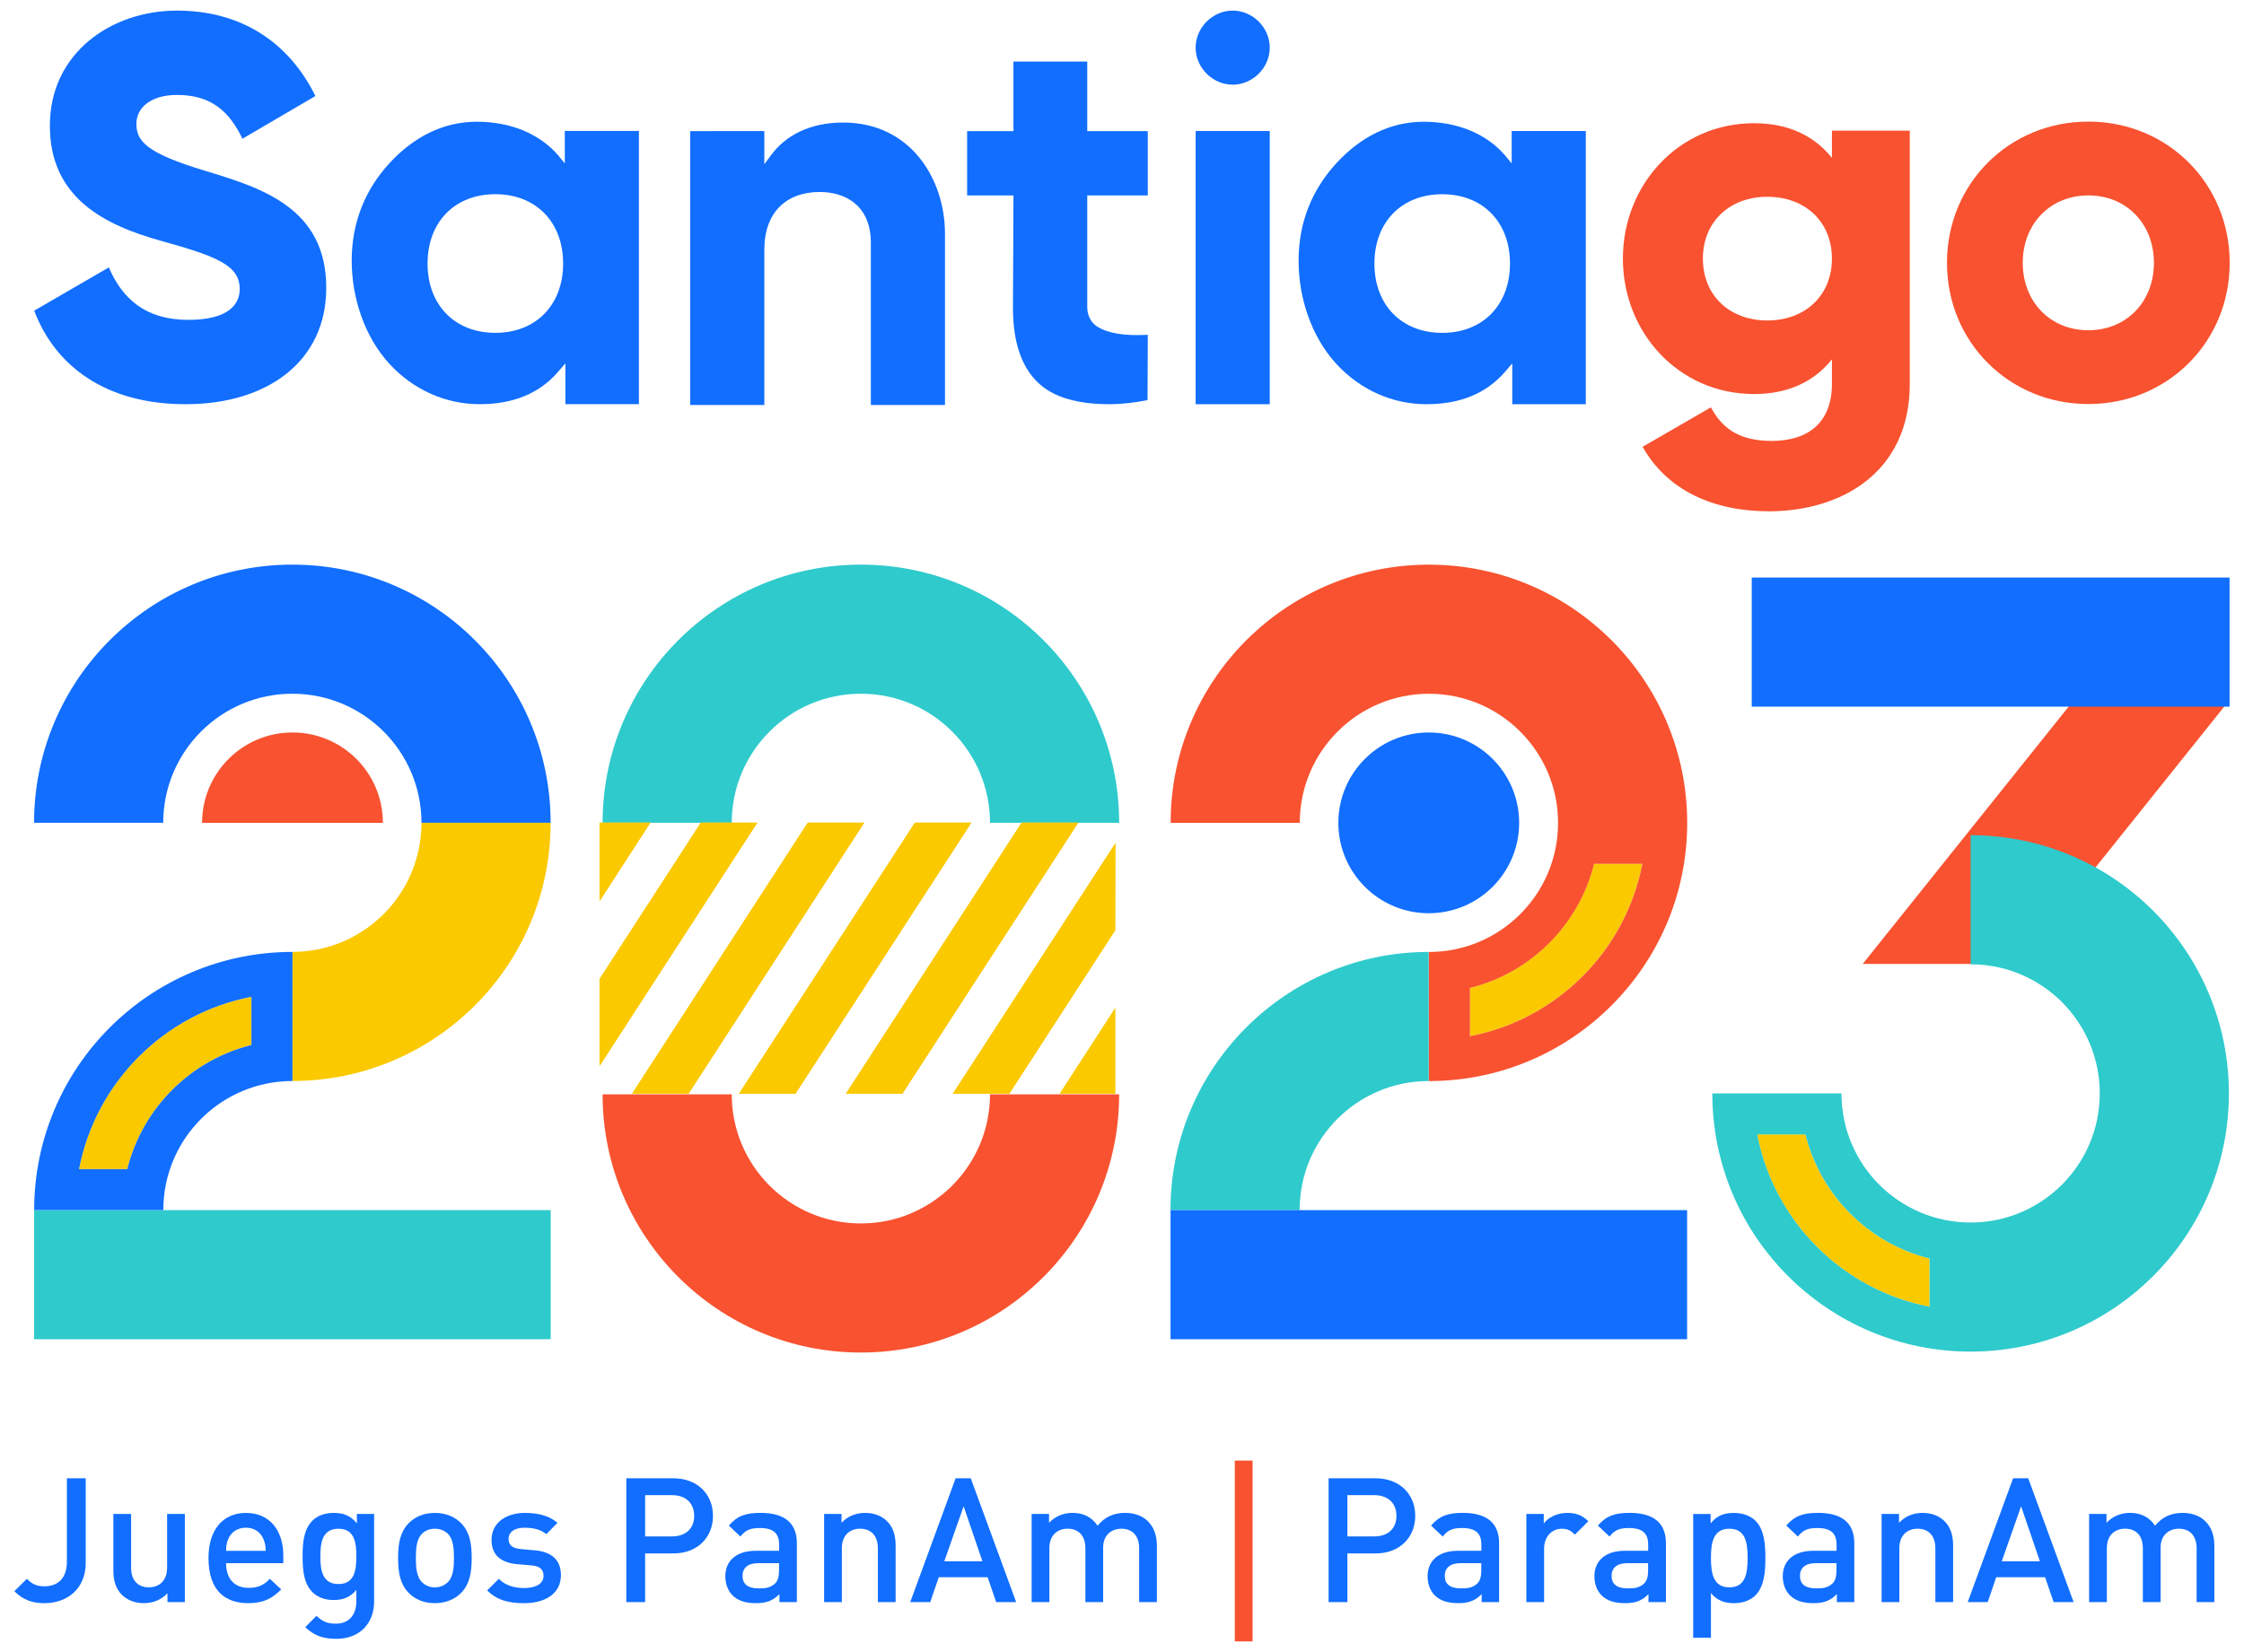 <?xml version="1.0" encoding="UTF-8"?> <!-- Generator: Adobe Illustrator 24.0.2, SVG Export Plug-In . SVG Version: 6.00 Build 0) --> <svg xmlns="http://www.w3.org/2000/svg" xmlns:cc="http://creativecommons.org/ns#" xmlns:dc="http://purl.org/dc/elements/1.1/" xmlns:rdf="http://www.w3.org/1999/02/22-rdf-syntax-ns#" width="300" height="220.91" viewBox="0 0 300 220.91" xml:space="preserve"> <style type="text/css"> .st0{fill:#F85230;} .st1{fill:#116EFF;} .st2{fill:#FBC900;} .st3{fill:#2FCACC;} </style> <path class="st0" d="m279.19 44.163c-5.082 0-8.768-3.793-8.768-9.016 0-5.225 3.688-9.016 8.768-9.016 5.08 0 8.768 3.793 8.768 9.016s-3.686 9.016-8.768 9.016m0-27.902c-10.597 0-18.898 8.296-18.898 18.886s8.3 18.886 18.898 18.886c10.597 0 18.898-8.296 18.898-18.886s-8.3-18.886-18.898-18.886" fill="#f85230" stroke-width=".234"></path><g transform="matrix(.234 0 0 .234 4.572 -4.964)" fill="#116eff"> <path class="st1" d="m684.73 27.27c-11.48 0-21.17 9.7-21.17 21.17s9.7 21.17 21.17 21.17 21.17-9.7 21.17-21.17-9.7-21.17-21.17-21.17"></path> <rect class="st1" x="663.56" y="96.08" width="42.34" height="156.14"></rect> <path class="st1" d="m263.46 132.19c23.16 0 38.73 15.93 38.73 39.62 0 23.7-15.56 39.62-38.73 39.62-23.16 0-38.72-15.92-38.72-39.62-0.01-23.7 15.55-39.62 38.72-39.62m-82.06 37.97c0 21.83 7.66 43.83 21.49 58.92 13.66 14.91 32.19 23.12 51.56 23.12 19.32 0 34.16-6.18 44.76-18.38l4.26-4.96v23.34h42.01v-156.14h-42.34v18.53l-3.93-4.77c-10.6-12.2-27.04-19.04-46.36-19.04-19.37 0-36.3 8.87-49.96 23.78-13.83 15.08-21.49 33.76-21.49 55.6"></path> <path class="st1" d="m448.89 130.93c13.81 0 29.11 7.13 29.11 29.11v92.63h42.35v-97.92c0-31.01-19.46-63.51-58.22-63.51-18.81 0-32.87 7.28-41.29 18.82l-3.7 5v-18.93l-42.34 0.01v156.53h42.34v-88.7c-0.01-21.3 12.42-33.04 31.75-33.04"></path> <path class="st1" d="m574.25 240.58c8.38 7.57 21.56 11.64 40.31 11.64 6.5 0 14.46-0.93 21.52-2.36l0.14-37.31c-13.87 0.75-22.9-0.99-28.72-4.57-3.95-2.43-5.86-6.71-5.86-11.33v-63.75h34.58v-36.74h-34.58v-39.78h-42.17v39.78h-26.47v36.74h26.47l-0.28 64.45c0.01 21.03 5.74 34.81 15.06 43.23"></path> <path class="st1" d="m804.43 132.21c23.16 0 38.73 15.93 38.73 39.62 0 23.7-15.56 39.62-38.73 39.62-23.16 0-38.73-15.92-38.73-39.62 0-23.69 15.57-39.62 38.73-39.62m-82.05 37.97c0 21.83 7.65 43.83 21.49 58.92 13.66 14.91 32.19 23.12 51.56 23.12 19.32 0 34.16-6.18 44.76-18.38l4.26-4.96v23.34h42.01v-156.14h-42.34v18.53l-3.93-4.77c-10.6-12.2-27.04-19.04-46.36-19.04-19.37 0-36.3 8.87-49.96 23.78-13.84 15.09-21.49 33.77-21.49 55.6"></path> <path class="st1" d="m86.52 252.22c46.97 0 80.34-24.72 80.34-66.43 0-45.73-36.77-57.17-69.53-67.06-33.68-10.2-38.94-16.99-38.94-26.88 0-8.65 7.73-16.38 23.18-16.38 19.77 0 29.97 9.58 37.39 25.03l41.71-24.41c-15.76-31.83-43.57-48.82-79.1-48.82-37.39 0-72.62 24.1-72.62 65.81 0 41.41 31.52 56.86 63.65 65.82 32.44 8.96 44.81 14.21 44.81 27.5 0 8.34-5.87 17.61-29.36 17.61-24.41 0-37.69-12.05-45.42-29.97l-42.63 24.72c12.05 31.83 41.09 53.46 86.52 53.46"></path> </g><path class="st0" d="m244.91 34.586c0-4.918-3.564-8.27-8.626-8.27-5.061 0-8.626 3.352-8.626 8.27 0 4.921 3.564 8.27 8.626 8.27 5.059 0 8.626-3.352 8.626-8.27m10.408-17.111v33.863c0 11.977-9.339 17.038-18.82 17.038-7.414 0-13.616-2.781-16.895-8.626l9.126-5.276c1.354 2.495 3.422 4.49 8.127 4.49 4.991 0 8.055-2.566 8.055-7.627v-3.279c-2.353 2.924-5.774 4.633-10.408 4.633-10.122 0-17.539-8.268-17.539-18.107 0-9.837 7.416-18.107 17.539-18.107 4.633 0 8.057 1.71 10.408 4.633v-3.637z" fill="#f85230" stroke-width=".234"></path><g transform="matrix(.236 0 0 .236 1.474 116.33)" fill="#116eff"> <path class="st1" d="m18.94 415.51c-7.19 0-12.22-1.97-17.05-6.8l7.1-7c2.46 2.46 4.83 4.24 9.95 4.24 7.88 0 12.71-4.83 12.71-13.99v-47.21h10.65v47.99c0 14.59-10.45 22.77-23.36 22.77z"></path> <path class="st1" d="m88.62 414.91v-5.03c-3.45 3.75-8.28 5.62-13.3 5.62-5.12 0-9.36-1.68-12.32-4.54-3.84-3.74-5.03-8.47-5.03-14.09v-31.93h10.05v30.45c0 7.78 4.43 11.14 10.05 11.14s10.35-3.45 10.35-11.14v-30.45h10.05v49.96h-9.85z"></path> <path class="st1" d="m121.82 392.84c0 8.57 4.53 13.99 12.71 13.99 5.62 0 8.57-1.58 12.12-5.12l6.4 6.01c-5.12 5.12-9.95 7.78-18.72 7.78-12.52 0-22.47-6.6-22.47-25.62 0-16.16 8.37-25.52 21.19-25.52 13.4 0 21.19 9.86 21.19 24.05v4.43zm21.09-13.8c-1.58-3.75-5.12-6.31-9.86-6.31-4.73 0-8.38 2.56-9.95 6.31-0.98 2.27-1.18 3.74-1.28 6.8h22.47c-0.1-3.05-0.4-4.53-1.38-6.8z"></path> <path class="st1" d="m184.29 435.71c-7.59 0-12.42-1.77-17.64-6.6l6.4-6.41c3.15 2.96 5.91 4.43 10.84 4.43 8.47 0 11.73-6.01 11.73-12.71v-6.41c-3.65 4.34-7.78 5.72-12.91 5.72-5.03 0-9.16-1.68-11.92-4.43-4.83-4.83-5.62-11.83-5.62-20.3s0.79-15.47 5.62-20.3c2.76-2.76 7-4.34 12.02-4.34 5.32 0 9.36 1.38 13.11 5.91v-5.32h9.76v49.67c0 12.22-8.08 21.09-21.39 21.09zm1.19-62.38c-9.07 0-10.25 7.78-10.25 15.67 0 7.88 1.18 15.67 10.25 15.67s10.15-7.78 10.15-15.67-1.09-15.67-10.15-15.67z"></path> <path class="st1" d="m255.05 409.59c-3.25 3.35-8.18 5.91-14.98 5.91s-11.63-2.56-14.88-5.91c-4.73-4.93-5.91-11.23-5.91-19.71 0-8.38 1.18-14.68 5.91-19.61 3.25-3.35 8.08-5.91 14.88-5.91s11.73 2.56 14.98 5.91c4.73 4.93 5.91 11.23 5.91 19.61 0 8.48-1.18 14.78-5.91 19.71zm-7.59-33.4c-1.87-1.87-4.44-2.86-7.39-2.86s-5.42 0.99-7.29 2.86c-3.05 3.05-3.45 8.28-3.45 13.7s0.39 10.64 3.45 13.7c1.87 1.87 4.34 2.96 7.29 2.96s5.52-1.08 7.39-2.96c3.05-3.05 3.45-8.28 3.45-13.7 0-5.43-0.39-10.65-3.45-13.7z"></path> <path class="st1" d="m290.72 415.51c-8.18 0-15.08-1.38-20.99-7.2l6.6-6.6c4.04 4.14 9.46 5.22 14.39 5.22 6.11 0 10.94-2.17 10.94-6.9 0-3.35-1.87-5.52-6.7-5.91l-7.98-0.69c-9.36-0.79-14.78-5.03-14.78-13.8 0-9.75 8.38-15.27 18.82-15.27 7.49 0 13.9 1.58 18.53 5.62l-6.31 6.41c-3.15-2.66-7.59-3.64-12.32-3.64-6.01 0-9.07 2.66-9.07 6.41 0 2.96 1.58 5.22 6.9 5.71l7.88 0.69c9.36 0.79 14.88 5.22 14.88 14.09 0 10.43-8.87 15.86-20.79 15.86z"></path> <path class="st1" d="m375.17 387.32h-15.97v27.59h-10.64v-70.17h26.61c13.7 0 22.47 9.07 22.47 21.29s-8.77 21.29-22.47 21.29zm-0.59-33.01h-15.38v23.36h15.37c7.39 0 12.42-4.24 12.42-11.63s-5.02-11.73-12.41-11.73z"></path> <path class="st1" d="m435.28 414.91v-4.53c-3.65 3.65-7.1 5.12-13.3 5.12-6.21 0-10.35-1.48-13.4-4.54-2.56-2.66-3.94-6.5-3.94-10.74 0-8.37 5.82-14.39 17.25-14.39h13.21v-3.55c0-6.31-3.15-9.36-10.94-9.36-5.52 0-8.18 1.28-10.94 4.83l-6.6-6.21c4.73-5.52 9.66-7.2 17.94-7.2 13.7 0 20.6 5.81 20.6 17.15v33.41h-9.88zm-0.2-22.07h-11.73c-5.91 0-8.97 2.66-8.97 7.19 0 4.54 2.86 7.1 9.16 7.1 3.84 0 6.7-0.3 9.36-2.86 1.48-1.48 2.17-3.84 2.17-7.39v-4.04z"></path> <path class="st1" d="m491.05 414.91v-30.45c0-7.78-4.44-11.14-10.05-11.14-5.62 0-10.35 3.45-10.35 11.14v30.45h-10.05v-49.96h9.86v5.02c3.45-3.74 8.28-5.62 13.3-5.62 5.12 0 9.36 1.68 12.32 4.53 3.84 3.75 5.03 8.48 5.03 14.09v31.93h-10.06z"></path> <path class="st1" d="m558.06 414.91-4.83-14.09h-27.69l-4.83 14.09h-11.33l25.72-70.17h8.57l25.72 70.17zm-18.43-54.3-10.94 31.14h21.58z"></path> <path class="st1" d="m639.06 414.91v-30.45c0-7.78-4.43-11.14-10.05-11.14-5.42 0-10.35 3.45-10.35 10.64v30.94h-10.05v-30.45c0-7.78-4.44-11.14-10.05-11.14s-10.35 3.45-10.35 11.14v30.45h-10.05v-49.96h9.86v5.02c3.35-3.64 8.28-5.62 13.3-5.62 6.21 0 11.04 2.46 14.19 7.29 4.04-4.93 9.07-7.29 15.67-7.29 5.12 0 9.66 1.68 12.61 4.53 3.84 3.75 5.32 8.48 5.32 14.09v31.93h-10.05z"></path> </g><path class="st0" d="m165.08 219.5v-24.179h2.377v24.181h-2.377z" fill="#f85230" stroke-width=".236"></path><g transform="matrix(.236 0 0 .236 1.474 116.33)" fill="#116eff"> <path class="st1" d="m772.98 387.32h-15.96v27.59h-10.64v-70.17h26.61c13.7 0 22.47 9.07 22.47 21.29-0.01 12.22-8.78 21.29-22.48 21.29zm-0.59-33.01h-15.37v23.36h15.37c7.39 0 12.42-4.24 12.42-11.63s-5.03-11.73-12.42-11.73z"></path> <path class="st1" d="m833.09 414.91v-4.53c-3.65 3.65-7.1 5.12-13.3 5.12-6.21 0-10.35-1.48-13.4-4.54-2.56-2.66-3.94-6.5-3.94-10.74 0-8.37 5.82-14.39 17.25-14.39h13.21v-3.55c0-6.31-3.15-9.36-10.94-9.36-5.52 0-8.18 1.28-10.94 4.83l-6.6-6.21c4.73-5.52 9.66-7.2 17.94-7.2 13.7 0 20.6 5.81 20.6 17.15v33.41h-9.88zm-0.2-22.07h-11.73c-5.91 0-8.97 2.66-8.97 7.19 0 4.54 2.86 7.1 9.16 7.1 3.84 0 6.7-0.3 9.36-2.86 1.48-1.48 2.17-3.84 2.17-7.39v-4.04z"></path> <path class="st1" d="m885.9 376.68c-2.27-2.27-4.04-3.35-7.49-3.35-5.42 0-9.95 4.34-9.95 11.23v30.35h-10.05v-49.96h9.86v5.42c2.56-3.55 7.69-6.01 13.3-6.01 4.83 0 8.48 1.28 11.93 4.73z"></path> <path class="st1" d="m927.59 414.91v-4.53c-3.65 3.65-7.1 5.12-13.3 5.12s-10.35-1.48-13.4-4.54c-2.56-2.66-3.94-6.5-3.94-10.74 0-8.37 5.82-14.39 17.25-14.39h13.21v-3.55c0-6.31-3.15-9.36-10.94-9.36-5.52 0-8.18 1.28-10.94 4.83l-6.6-6.21c4.73-5.52 9.66-7.2 17.94-7.2 13.7 0 20.6 5.81 20.6 17.15v33.41h-9.88zm-0.2-22.07h-11.73c-5.91 0-8.97 2.66-8.97 7.19 0 4.54 2.86 7.1 9.16 7.1 3.84 0 6.7-0.3 9.36-2.86 1.48-1.48 2.17-3.84 2.17-7.39v-4.04z"></path> <path class="st1" d="m988.19 411.07c-2.76 2.76-7.1 4.44-12.12 4.44-5.32 0-9.46-1.38-13.1-5.72v25.33h-10.05v-70.16h9.86v5.32c3.74-4.53 7.78-5.91 13.2-5.91 5.03 0 9.46 1.68 12.22 4.43 5.02 5.03 5.62 13.5 5.62 21.09s-0.61 16.16-5.63 21.18zm-14.78-37.74c-9.07 0-10.44 7.69-10.44 16.56s1.38 16.65 10.44 16.65 10.35-7.78 10.35-16.65-1.29-16.56-10.35-16.56z"></path> <path class="st1" d="m1034.3 414.91v-4.53c-3.65 3.65-7.1 5.12-13.3 5.12-6.21 0-10.35-1.48-13.4-4.54-2.56-2.66-3.94-6.5-3.94-10.74 0-8.37 5.82-14.39 17.25-14.39h13.21v-3.55c0-6.31-3.15-9.36-10.94-9.36-5.52 0-8.18 1.28-10.94 4.83l-6.6-6.21c4.73-5.52 9.66-7.2 17.94-7.2 13.7 0 20.6 5.81 20.6 17.15v33.41h-9.88zm-0.2-22.07h-11.73c-5.91 0-8.97 2.66-8.97 7.19 0 4.54 2.86 7.1 9.16 7.1 3.84 0 6.7-0.3 9.36-2.86 1.48-1.48 2.17-3.84 2.17-7.39v-4.04z"></path> <path class="st1" d="m1090.1 414.91v-30.45c0-7.78-4.44-11.14-10.05-11.14s-10.35 3.45-10.35 11.14v30.45h-10.05v-49.96h9.86v5.02c3.45-3.74 8.28-5.62 13.3-5.62 5.12 0 9.36 1.68 12.32 4.53 3.84 3.75 5.03 8.48 5.03 14.09v31.93h-10.06z"></path> <path class="st1" d="m1157.1 414.91-4.83-14.09h-27.69l-4.83 14.09h-11.33l25.72-70.17h8.57l25.72 70.17zm-18.43-54.3-10.94 31.14h21.58z"></path> <path class="st1" d="m1238.1 414.91v-30.45c0-7.78-4.43-11.14-10.05-11.14-5.42 0-10.35 3.45-10.35 10.64v30.94h-10.05v-30.45c0-7.78-4.44-11.14-10.05-11.14-5.62 0-10.35 3.45-10.35 11.14v30.45h-10.05v-49.96h9.86v5.02c3.35-3.64 8.28-5.62 13.3-5.62 6.21 0 11.04 2.46 14.19 7.29 4.04-4.93 9.07-7.29 15.67-7.29 5.13 0 9.66 1.68 12.61 4.53 3.84 3.75 5.32 8.48 5.32 14.09v31.93h-10.05z"></path> </g><g stroke-width=".253"><path class="st0" d="m51.189 110.04c0-6.676-5.41-12.086-12.086-12.086-6.676 0-12.086 5.41-12.086 12.086z" fill="#f85230"></path><path class="st1" d="m39.083 92.771c9.535 0 17.265 7.729 17.265 17.265h17.265c0-19.07-15.459-34.529-34.529-34.529s-34.529 15.459-34.529 34.529h17.265c0-9.535 7.729-17.265 17.265-17.265z" fill="#116eff"></path><path class="st2" d="m39.083 144.56c19.07 0 34.529-15.459 34.529-34.529h-17.265c0 9.535-7.729 17.265-17.265 17.265z" fill="#fbc900"></path><path class="st2" d="m33.613 139.75v-6.45c-11.63 2.229-20.818 11.417-23.047 23.047h6.45c2.023-8.145 8.449-14.573 16.596-16.596z" fill="#fbc900"></path><rect class="st3" x="4.564" y="161.83" width="69.059" height="17.265" fill="#2fcacc"></rect></g><polygon class="st0" transform="matrix(.253 0 0 .253 -327.08 75.506)" points="2386.2 74.71 2277.1 211.06 2359.3 211.06 2468.4 74.71" fill="#f85230"></polygon><g stroke-width=".253"><rect class="st1" x="234.19" y="77.233" width="63.88" height="17.265" fill="#116eff"></rect><path class="st3" d="m115.09 92.771c9.535 0 17.265 7.729 17.265 17.265h17.265c0-19.07-15.459-34.529-34.529-34.529-19.07 0-34.529 15.459-34.529 34.529h17.265c-0.003-9.535 7.729-17.265 17.265-17.265z" fill="#2fcacc"></path><path class="st0" d="m115.09 163.61c-9.535 0-17.265-7.729-17.265-17.265h-17.265c0 19.07 15.459 34.529 34.529 34.529 19.07 0 34.529-15.459 34.529-34.529h-17.265c0 9.535-7.729 17.265-17.265 17.265z" fill="#f85230"></path></g><g transform="matrix(.253 0 0 .253 -327.08 75.506)" fill="#fbc900"> <polygon class="st2" points="1826.2 279.7 1882.2 193.28 1882.3 146.99 1796.2 279.7"></polygon> <polygon class="st2" points="1626.7 279.7 1656.7 279.7 1749.6 136.34 1719.6 136.34"></polygon> <polygon class="st2" points="1609.6 218.91 1609.6 265.18 1693.1 136.34 1663.1 136.34"></polygon> <polygon class="st2" points="1713.2 279.7 1806.2 136.34 1776.2 136.34 1683.2 279.7"></polygon> <polygon class="st2" points="1769.7 279.7 1862.7 136.34 1832.6 136.34 1739.7 279.7"></polygon> <polygon class="st2" points="1609.6 178.05 1636.6 136.34 1609.6 136.34"></polygon> <polygon class="st2" points="1882.2 234.17 1852.7 279.7 1882.2 279.7"></polygon> </g><g stroke-width=".253"><path class="st2" d="m213.1 115.52c-2.023 8.147-8.451 14.575-16.596 16.599v6.45c11.63-2.229 20.818-11.417 23.047-23.047h-6.45z" fill="#fbc900"></path><path class="st3" d="m191.01 127.3c-19.07 0-34.529 15.459-34.529 34.529h17.265c0-9.535 7.729-17.265 17.265-17.265z" fill="#2fcacc"></path><rect class="st1" x="156.49" y="161.83" width="69.059" height="17.265" fill="#116eff"></rect><circle class="st1" cx="191.01" cy="110.04" r="12.086" fill="#116eff"></circle><path class="st2" d="m241.36 151.7h-6.45c2.229 11.63 11.417 20.818 23.049 23.047v-6.45c-8.147-2.021-14.575-8.449-16.599-16.596z" fill="#fbc900"></path><path class="st3" d="m263.45 111.69v17.265c9.535 0 17.265 7.729 17.265 17.265s-7.729 17.265-17.265 17.265-17.265-7.729-17.265-17.265h-17.265c0 19.07 15.459 34.529 34.529 34.529s34.529-15.459 34.529-34.529c0-19.068-15.459-34.527-34.529-34.529zm-5.481 63.059c-11.63-2.229-20.818-11.417-23.049-23.047h6.45c2.023 8.147 8.451 14.573 16.599 16.596z" fill="#2fcacc"></path><path class="st0" d="m225.56 110.04c0-19.07-15.459-34.529-34.529-34.529s-34.529 15.459-34.529 34.529h17.265c0-9.535 7.729-17.265 17.265-17.265s17.265 7.729 17.265 17.265-7.729 17.265-17.265 17.265v17.265c19.07 0 34.529-15.459 34.529-34.529zm-29.046 28.53v-6.45c8.147-2.024 14.575-8.451 16.596-16.599h6.45c-2.229 11.632-11.417 20.821-23.047 23.049z" fill="#f85230"></path><path class="st1" d="m33.613 133.3v6.45c-8.147 2.023-14.575 8.451-16.596 16.599h-6.45c2.229-11.632 11.417-20.821 23.047-23.049m5.483-6.002c-19.07 0-34.529 15.459-34.529 34.529h17.265c0-9.535 7.729-17.265 17.265-17.265z" fill="#116eff"></path></g> </svg> 